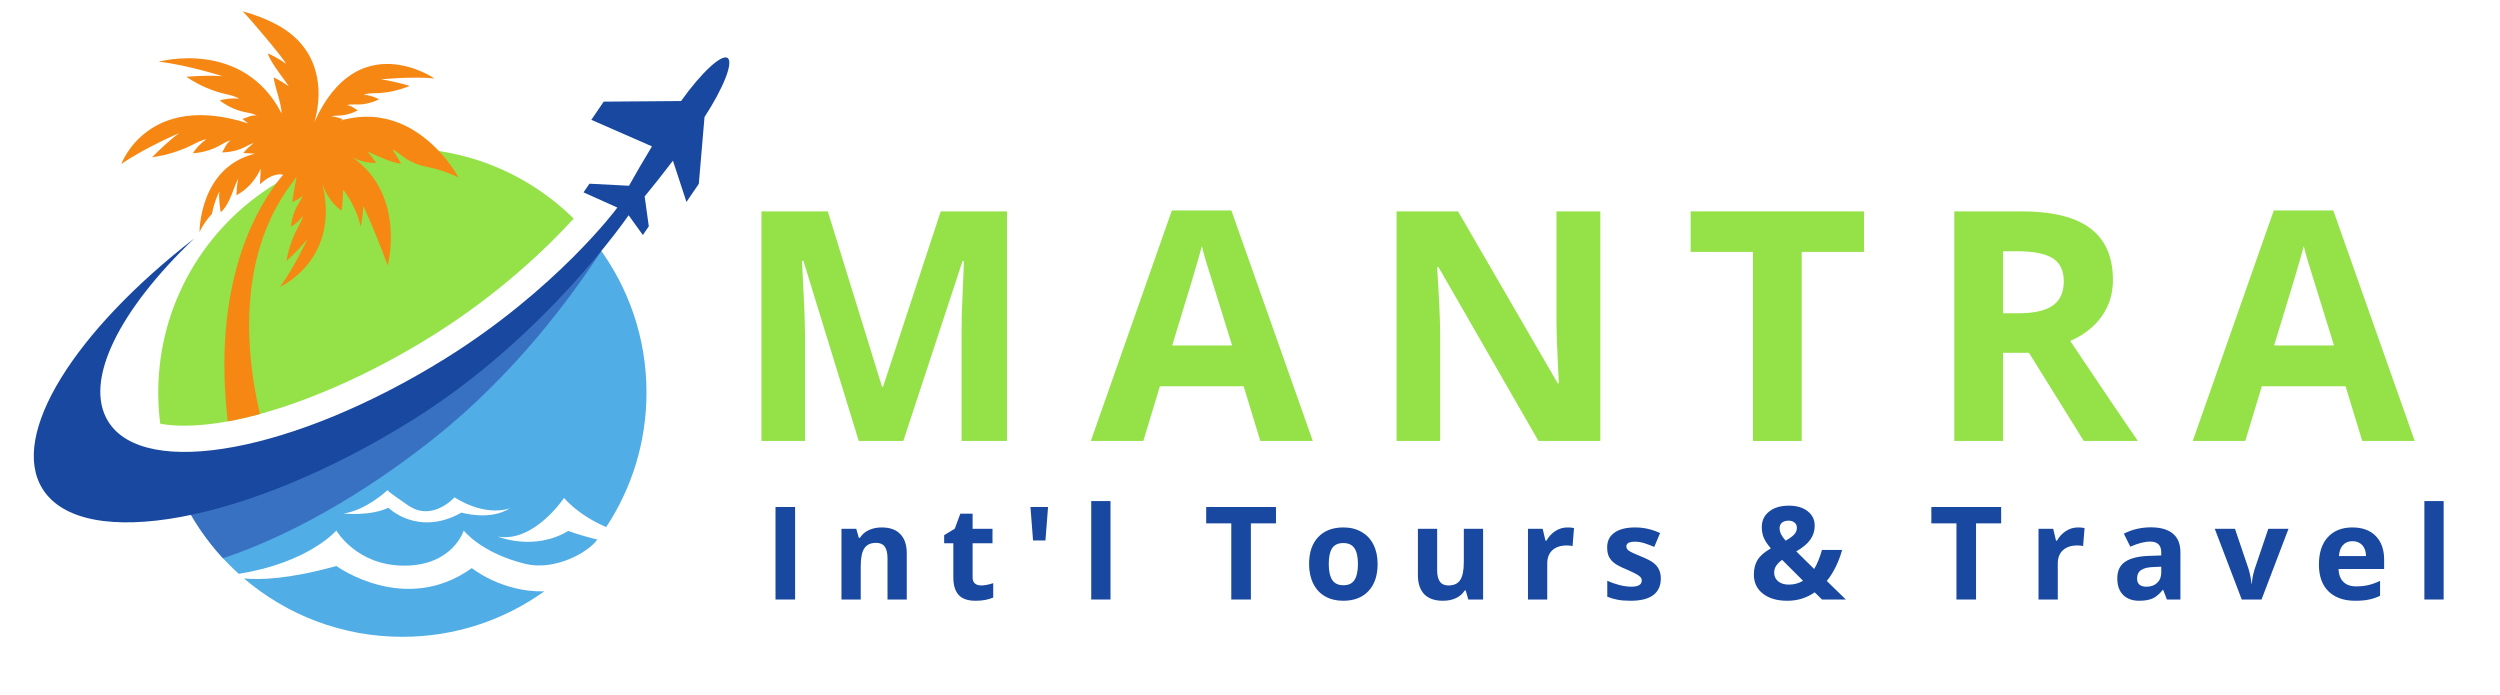 <svg xmlns="http://www.w3.org/2000/svg" xmlns:xlink="http://www.w3.org/1999/xlink" width="500" zoomAndPan="magnify" viewBox="0 0 375 104.25" height="139" preserveAspectRatio="xMidYMid meet" version="1.0"><defs><g/><clipPath id="9b34b3eeb2"><path d="M 27 36 L 97 36 L 97 95.531 L 27 95.531 Z M 27 36 " clip-rule="nonzero"/></clipPath><clipPath id="4aac0797af"><path d="M 18 1.703 L 69 1.703 L 69 64 L 18 64 Z M 18 1.703 " clip-rule="nonzero"/></clipPath></defs><g clip-path="url(#9b34b3eeb2)"><path fill="#51ade5" d="M 51.508 77.023 C 54.867 76.582 58.066 73.582 58.125 73.527 C 58.117 73.551 58.23 73.762 61.25 75.828 C 64.879 78.312 68.172 74.605 68.172 74.605 C 73.113 77.68 76.504 76.227 76.504 76.227 C 73.5 78.176 69.227 76.887 69.227 76.887 C 62.68 80.574 58.254 76.16 58.254 76.16 C 55.508 77.473 51.508 77.023 51.508 77.023 Z M 27.043 74.121 C 29.133 78.688 32.133 82.75 35.812 86.074 C 46.367 84.383 50.449 79.578 50.449 79.578 C 50.449 79.578 53.508 84.898 60.738 84.848 C 67.965 84.797 69.562 79.578 69.562 79.578 C 69.562 79.578 72.137 82.949 78.812 84.586 C 83.102 85.641 88.129 82.973 89.598 80.941 C 87.031 80.309 85.23 79.641 85.23 79.641 C 80.086 82.734 74.672 80.484 74.672 80.484 C 80.102 81.457 84.613 74.684 84.613 74.684 C 84.613 74.684 86.574 77.184 90.926 79.062 C 94.746 73.277 96.973 66.34 96.973 58.887 C 96.973 50.652 94.258 43.055 89.68 36.938 C 89.051 37.383 88.328 37.977 87.41 38.965 C 79.914 47.055 69.199 55.031 60.84 60.262 C 49.402 67.414 37.406 72.051 27.043 74.121 Z M 36.598 86.766 C 42.992 92.227 51.289 95.523 60.355 95.523 C 68.293 95.523 75.641 92.996 81.641 88.703 C 75.246 88.855 70.773 85.215 70.773 85.215 C 60.754 92.406 50.449 84.898 50.449 84.898 C 43.316 86.887 38.957 87 36.598 86.766 " fill-opacity="1" fill-rule="nonzero"/></g><path fill="#3871c1" d="M 60.84 60.262 C 69.199 55.031 79.914 47.055 87.41 38.965 C 88.328 37.977 89.051 37.383 89.68 36.938 C 89.855 37.172 90.023 37.406 90.195 37.645 C 85.738 44.512 77.117 56.25 64.906 65.902 C 54.082 74.461 42.93 80.598 33.449 83.734 C 30.836 80.906 28.668 77.664 27.043 74.121 C 37.406 72.051 49.402 67.414 60.84 60.262 " fill-opacity="1" fill-rule="nonzero"/><path fill="#95e148" d="M 86.055 32.789 C 82.156 37.051 74.891 44.121 64.684 50.461 C 55.984 55.867 46.906 59.93 38.996 62.098 C 37.328 62.551 35.711 62.926 34.164 63.207 C 31.824 63.633 29.641 63.855 27.652 63.855 C 26.305 63.855 25.094 63.754 24.031 63.555 C 23.84 62.023 23.738 60.465 23.738 58.887 C 23.738 45.57 30.836 33.918 41.449 27.5 C 44.715 25.527 48.316 24.047 52.148 23.172 C 52.168 23.164 52.188 23.16 52.207 23.156 C 53.203 22.93 54.215 22.746 55.238 22.602 C 55.383 22.582 55.523 22.562 55.668 22.543 C 56.68 22.414 57.707 22.324 58.746 22.281 C 58.812 22.277 58.879 22.273 58.945 22.273 C 59.414 22.254 59.883 22.246 60.355 22.246 C 62.219 22.246 64.047 22.383 65.832 22.652 C 73.656 23.828 80.676 27.48 86.055 32.789 " fill-opacity="1" fill-rule="nonzero"/><path fill="#1848a0" d="M 105.676 17.559 C 108.516 13.195 110.055 9.324 109.137 8.699 C 108.223 8.074 105.18 10.918 102.16 15.156 L 90.555 15.246 L 88.699 17.973 L 97.793 21.957 C 96.625 23.887 95.41 25.957 94.348 27.863 L 88.418 27.555 L 87.527 28.855 L 92.602 31.133 C 92.512 31.312 83.367 43.484 66.758 53.805 C 44.289 67.762 21.672 71.984 16.23 63.219 C 12.461 57.148 17.93 46.434 29.117 35.785 C 11.219 49.66 1.348 65.223 6.371 73.312 C 12.355 82.953 37.285 78.383 61.957 62.953 C 81.91 50.473 94.238 32.348 94.293 32.289 L 96.43 35.254 L 97.32 33.949 L 96.699 29.469 C 98.086 27.785 99.57 25.898 100.941 24.102 L 102.969 30.293 L 104.824 27.57 L 105.676 17.559 " fill-opacity="1" fill-rule="nonzero"/><g clip-path="url(#4aac0797af)"><path fill="#f68712" d="M 59.91 23.062 C 61.078 24.07 62.5 24.73 64.012 25.023 C 65.621 25.332 67.117 25.82 68.77 26.605 C 68.77 26.605 67.77 24.711 65.832 22.652 C 62.941 19.578 57.965 16.137 51.113 18.074 C 51.215 18.008 51.316 17.945 51.418 17.883 C 50.926 17.684 50.352 17.523 49.703 17.453 C 49.703 17.453 50.047 17.352 50.605 17.344 C 51.668 17.332 52.711 17.07 53.641 16.559 L 53.672 16.543 C 53.113 16.285 52.805 15.859 52.016 15.77 C 52.016 15.77 52.469 15.633 53.195 15.668 C 54.395 15.723 55.594 15.5 56.676 14.977 C 56.738 14.949 56.797 14.918 56.859 14.891 C 56.254 14.574 55.477 14.293 54.551 14.191 C 54.551 14.191 55.188 13.977 56.082 13.98 C 57.859 13.988 59.621 13.621 61.27 12.961 C 61.336 12.934 61.402 12.906 61.465 12.883 C 60.016 12.449 58.074 12.012 57.137 11.906 C 57.137 11.906 61.758 11.426 65.168 11.766 C 65.168 11.766 53.656 3.816 47.156 18.312 C 48.234 14.691 48.551 8.391 42.805 4.473 C 40.109 2.633 36.41 1.703 36.41 1.703 C 37.434 2.711 42.465 8.66 42.914 9.57 C 42.875 9.543 41.637 8.625 40.184 8.016 C 40.207 8.086 40.23 8.152 40.25 8.223 C 40.645 9.484 43.023 12.387 43.297 12.941 C 43.297 12.941 42.297 12.195 41.031 11.594 C 41.328 13.422 42.176 15.379 42.25 17.031 C 36.457 5.75 23.797 9.254 23.797 9.254 C 27.957 9.699 33.363 11.426 33.363 11.426 C 32.215 11.316 29.785 11.355 27.945 11.512 C 28.008 11.555 28.074 11.598 28.141 11.641 C 29.961 12.852 31.984 13.73 34.121 14.168 C 35.184 14.391 35.891 14.797 35.891 14.797 C 34.754 14.691 33.758 14.836 32.953 15.059 L 33.047 15.133 C 34.266 16.055 35.691 16.656 37.195 16.91 C 38.039 17.055 38.527 17.32 38.527 17.32 C 37.559 17.23 37.09 17.664 36.355 17.828 C 36.387 17.859 36.418 17.887 36.449 17.914 C 36.715 18.141 36.992 18.344 37.285 18.531 C 22.141 13.633 18.199 24.602 18.199 24.602 C 21.602 22.23 26.746 20.02 26.848 19.977 C 25.91 20.645 24.098 22.266 22.812 23.586 C 22.824 23.586 22.836 23.586 22.848 23.582 C 25.133 23.277 27.336 22.543 29.375 21.469 C 30.25 21.004 30.969 20.867 30.969 20.867 C 30.039 21.531 29.379 22.293 28.918 22.988 C 28.938 22.988 28.957 22.988 28.977 22.984 C 30.527 22.887 32.023 22.402 33.352 21.602 C 34.051 21.18 34.578 21.055 34.609 21.047 C 33.82 21.613 33.746 22.25 33.301 22.855 L 33.332 22.855 C 34.613 22.848 35.883 22.535 37.004 21.91 C 37.609 21.574 38.047 21.473 38.074 21.469 C 37.426 21.93 36.91 22.441 36.5 22.945 C 37.105 22.977 37.684 23.016 38.23 23.059 C 29.879 25.113 29.926 34.805 29.926 34.805 C 30.418 33.766 31.059 32.871 31.789 32.086 C 32.148 30.188 32.91 28.699 32.91 28.699 C 32.742 29.652 33.105 31.848 33.109 31.844 C 34.312 30.789 34.824 28.875 35.445 27.402 C 35.605 27.023 35.719 26.801 35.719 26.801 C 35.555 27.73 35.477 28.562 35.457 29.297 C 35.469 29.289 35.477 29.285 35.488 29.281 C 37.07 28.398 38.332 27.035 39.059 25.375 C 39.18 25.098 39.004 26.855 38.996 27.641 C 41.141 25.664 42.465 26.219 42.465 26.219 C 42.145 26.598 41.805 27.023 41.449 27.5 C 37.578 32.695 31.938 43.859 34.164 63.207 C 35.711 62.926 37.328 62.551 38.996 62.098 C 37.184 54.523 35.02 38.941 43.863 27.371 C 43.867 27.457 44.188 26.852 44.473 26.543 C 44.523 26.59 43.902 29.211 43.863 30.305 L 43.863 30.328 C 44.383 29.969 44.922 29.926 45.418 29.273 C 45.41 29.301 45.293 29.742 44.918 30.32 C 44.211 31.422 43.766 32.672 43.641 33.973 C 43.641 33.992 43.637 34.008 43.637 34.023 C 44.234 33.652 44.895 33.117 45.473 32.352 C 45.469 32.387 45.328 32.973 44.93 33.68 C 43.969 35.371 43.297 37.207 42.98 39.125 C 42.98 39.133 42.977 39.145 42.977 39.152 C 44.121 38.105 45.535 36.617 46.121 35.844 C 46.082 35.934 44.086 40.211 42.004 43.016 C 42.004 43.016 51.312 38.906 48.25 27.156 C 48.695 28.922 49.727 30.48 51.18 31.574 C 51.191 31.582 51.203 31.59 51.215 31.602 C 51.375 30.953 51.438 29.25 51.469 28.441 C 51.469 28.441 53.34 30.707 54.098 33.938 L 54.121 33.957 C 54.273 33.332 54.469 31.66 54.496 30.895 C 54.496 30.895 55.883 33.711 58.156 39.812 C 58.156 39.812 60.957 29.316 52.898 23.617 C 53.969 24.172 55.16 24.457 56.375 24.449 L 56.406 24.445 C 56.227 24.027 55.246 22.914 55.098 22.703 C 55.098 22.703 58.652 24.449 60.109 24.551 L 60.148 24.555 C 59.93 24.059 58.91 22.48 58.844 22.387 C 58.844 22.387 59.547 22.75 59.91 23.062 " fill-opacity="1" fill-rule="nonzero"/></g><g fill="#95e148" fill-opacity="1"><g transform="translate(109.889, 66.143)"><g><path d="M 18.922 0 L 10.625 -27.016 L 10.406 -27.016 C 10.707 -21.523 10.859 -17.859 10.859 -16.016 L 10.859 0 L 4.328 0 L 4.328 -34.438 L 14.281 -34.438 L 22.422 -8.109 L 22.562 -8.109 L 31.219 -34.438 L 41.156 -34.438 L 41.156 0 L 34.344 0 L 34.344 -16.297 C 34.344 -17.066 34.352 -17.953 34.375 -18.953 C 34.406 -19.961 34.516 -22.633 34.703 -26.969 L 34.484 -26.969 L 25.609 0 Z M 18.922 0 "/></g></g></g><g fill="#95e148" fill-opacity="1"><g transform="translate(163.625, 66.143)"><g><path d="M 25.422 0 L 22.922 -8.203 L 10.359 -8.203 L 7.875 0 L 0 0 L 12.156 -34.578 L 21.078 -34.578 L 33.297 0 Z M 21.188 -14.328 C 18.875 -21.754 17.57 -25.953 17.281 -26.922 C 16.988 -27.898 16.781 -28.672 16.656 -29.234 C 16.133 -27.223 14.648 -22.254 12.203 -14.328 Z M 21.188 -14.328 "/></g></g></g><g fill="#95e148" fill-opacity="1"><g transform="translate(205.159, 66.143)"><g><path d="M 34.891 0 L 25.609 0 L 10.625 -26.062 L 10.406 -26.062 C 10.707 -21.457 10.859 -18.172 10.859 -16.203 L 10.859 0 L 4.328 0 L 4.328 -34.438 L 13.547 -34.438 L 28.5 -8.641 L 28.672 -8.641 C 28.43 -13.117 28.312 -16.285 28.312 -18.141 L 28.312 -34.438 L 34.891 -34.438 Z M 34.891 0 "/></g></g></g><g fill="#95e148" fill-opacity="1"><g transform="translate(252.629, 66.143)"><g><path d="M 17.625 0 L 10.312 0 L 10.312 -28.359 L 0.969 -28.359 L 0.969 -34.438 L 26.969 -34.438 L 26.969 -28.359 L 17.625 -28.359 Z M 17.625 0 "/></g></g></g><g fill="#95e148" fill-opacity="1"><g transform="translate(288.816, 66.143)"><g><path d="M 11.641 -19.156 L 14 -19.156 C 16.301 -19.156 18 -19.539 19.094 -20.312 C 20.195 -21.082 20.75 -22.289 20.75 -23.938 C 20.75 -25.57 20.188 -26.734 19.062 -27.422 C 17.945 -28.109 16.211 -28.453 13.859 -28.453 L 11.641 -28.453 Z M 11.641 -13.219 L 11.641 0 L 4.328 0 L 4.328 -34.438 L 14.375 -34.438 C 19.051 -34.438 22.508 -33.582 24.75 -31.875 C 27 -30.176 28.125 -27.594 28.125 -24.125 C 28.125 -22.094 27.566 -20.285 26.453 -18.703 C 25.336 -17.129 23.758 -15.895 21.719 -15 C 26.906 -7.258 30.285 -2.258 31.859 0 L 23.75 0 L 15.531 -13.219 Z M 11.641 -13.219 "/></g></g></g><g fill="#95e148" fill-opacity="1"><g transform="translate(328.914, 66.143)"><g><path d="M 25.422 0 L 22.922 -8.203 L 10.359 -8.203 L 7.875 0 L 0 0 L 12.156 -34.578 L 21.078 -34.578 L 33.297 0 Z M 21.188 -14.328 C 18.875 -21.754 17.57 -25.953 17.281 -26.922 C 16.988 -27.898 16.781 -28.672 16.656 -29.234 C 16.133 -27.223 14.648 -22.254 12.203 -14.328 Z M 21.188 -14.328 "/></g></g></g><g fill="#1848a0" fill-opacity="1"><g transform="translate(114.576, 89.927)"><g><path d="M 1.75 0 L 1.75 -13.875 L 4.688 -13.875 L 4.688 0 Z M 1.75 0 "/></g></g></g><g fill="#1848a0" fill-opacity="1"><g transform="translate(124.704, 89.927)"><g><path d="M 11.312 0 L 8.422 0 L 8.422 -6.203 C 8.422 -6.961 8.285 -7.535 8.016 -7.922 C 7.742 -8.305 7.305 -8.5 6.703 -8.5 C 5.898 -8.5 5.316 -8.227 4.953 -7.688 C 4.586 -7.145 4.406 -6.25 4.406 -5 L 4.406 0 L 1.516 0 L 1.516 -10.609 L 3.734 -10.609 L 4.125 -9.25 L 4.281 -9.25 C 4.602 -9.758 5.047 -10.145 5.609 -10.406 C 6.18 -10.676 6.828 -10.812 7.547 -10.812 C 8.773 -10.812 9.707 -10.477 10.344 -9.812 C 10.988 -9.145 11.312 -8.18 11.312 -6.922 Z M 11.312 0 "/></g></g></g><g fill="#1848a0" fill-opacity="1"><g transform="translate(141.172, 89.927)"><g><path d="M 5.984 -2.109 C 6.492 -2.109 7.102 -2.223 7.812 -2.453 L 7.812 -0.297 C 7.094 0.023 6.207 0.188 5.156 0.188 C 4 0.188 3.156 -0.102 2.625 -0.688 C 2.094 -1.27 1.828 -2.148 1.828 -3.328 L 1.828 -8.438 L 0.453 -8.438 L 0.453 -9.656 L 2.047 -10.625 L 2.875 -12.875 L 4.719 -12.875 L 4.719 -10.609 L 7.703 -10.609 L 7.703 -8.438 L 4.719 -8.438 L 4.719 -3.328 C 4.719 -2.91 4.832 -2.602 5.062 -2.406 C 5.301 -2.207 5.609 -2.109 5.984 -2.109 Z M 5.984 -2.109 "/></g></g></g><g fill="#1848a0" fill-opacity="1"><g transform="translate(153.302, 89.927)"><g><path d="M 3.906 -13.875 L 3.516 -8.859 L 1.656 -8.859 L 1.266 -13.875 Z M 3.906 -13.875 "/></g></g></g><g fill="#1848a0" fill-opacity="1"><g transform="translate(162.169, 89.927)"><g><path d="M 4.406 0 L 1.516 0 L 1.516 -14.766 L 4.406 -14.766 Z M 4.406 0 "/></g></g></g><g fill="#1848a0" fill-opacity="1"><g transform="translate(171.794, 89.927)"><g/></g></g><g fill="#1848a0" fill-opacity="1"><g transform="translate(180.538, 89.927)"><g><path d="M 7.094 0 L 4.156 0 L 4.156 -11.422 L 0.391 -11.422 L 0.391 -13.875 L 10.859 -13.875 L 10.859 -11.422 L 7.094 -11.422 Z M 7.094 0 "/></g></g></g><g fill="#1848a0" fill-opacity="1"><g transform="translate(195.487, 89.927)"><g><path d="M 3.828 -5.328 C 3.828 -4.273 4 -3.477 4.344 -2.938 C 4.688 -2.406 5.25 -2.141 6.031 -2.141 C 6.801 -2.141 7.352 -2.406 7.688 -2.938 C 8.031 -3.469 8.203 -4.266 8.203 -5.328 C 8.203 -6.379 8.031 -7.164 7.688 -7.688 C 7.344 -8.207 6.781 -8.469 6 -8.469 C 5.227 -8.469 4.672 -8.207 4.328 -7.688 C 3.992 -7.164 3.828 -6.379 3.828 -5.328 Z M 11.156 -5.328 C 11.156 -3.598 10.695 -2.242 9.781 -1.266 C 8.875 -0.297 7.609 0.188 5.984 0.188 C 4.961 0.188 4.062 -0.031 3.281 -0.469 C 2.508 -0.914 1.914 -1.555 1.5 -2.391 C 1.082 -3.234 0.875 -4.211 0.875 -5.328 C 0.875 -7.055 1.328 -8.398 2.234 -9.359 C 3.141 -10.328 4.41 -10.812 6.047 -10.812 C 7.066 -10.812 7.961 -10.586 8.734 -10.141 C 9.516 -9.703 10.113 -9.066 10.531 -8.234 C 10.945 -7.41 11.156 -6.441 11.156 -5.328 Z M 11.156 -5.328 "/></g></g></g><g fill="#1848a0" fill-opacity="1"><g transform="translate(211.214, 89.927)"><g><path d="M 9.031 0 L 8.641 -1.359 L 8.5 -1.359 C 8.188 -0.859 7.742 -0.473 7.172 -0.203 C 6.609 0.055 5.961 0.188 5.234 0.188 C 3.984 0.188 3.039 -0.145 2.406 -0.812 C 1.781 -1.477 1.469 -2.438 1.469 -3.688 L 1.469 -10.609 L 4.359 -10.609 L 4.359 -4.406 C 4.359 -3.645 4.492 -3.07 4.766 -2.688 C 5.035 -2.301 5.469 -2.109 6.062 -2.109 C 6.875 -2.109 7.457 -2.379 7.812 -2.922 C 8.176 -3.461 8.359 -4.363 8.359 -5.625 L 8.359 -10.609 L 11.25 -10.609 L 11.25 0 Z M 9.031 0 "/></g></g></g><g fill="#1848a0" fill-opacity="1"><g transform="translate(227.681, 89.927)"><g><path d="M 7.438 -10.812 C 7.832 -10.812 8.16 -10.781 8.422 -10.719 L 8.203 -8.016 C 7.961 -8.078 7.676 -8.109 7.344 -8.109 C 6.414 -8.109 5.691 -7.867 5.172 -7.391 C 4.66 -6.922 4.406 -6.258 4.406 -5.406 L 4.406 0 L 1.516 0 L 1.516 -10.609 L 3.719 -10.609 L 4.141 -8.828 L 4.281 -8.828 C 4.613 -9.422 5.055 -9.898 5.609 -10.266 C 6.172 -10.629 6.781 -10.812 7.438 -10.812 Z M 7.438 -10.812 "/></g></g></g><g fill="#1848a0" fill-opacity="1"><g transform="translate(240.201, 89.927)"><g><path d="M 8.922 -3.156 C 8.922 -2.062 8.539 -1.227 7.781 -0.656 C 7.031 -0.094 5.898 0.188 4.391 0.188 C 3.617 0.188 2.961 0.133 2.422 0.031 C 1.879 -0.07 1.367 -0.223 0.891 -0.422 L 0.891 -2.812 C 1.43 -2.562 2.035 -2.348 2.703 -2.172 C 3.379 -2.004 3.973 -1.922 4.484 -1.922 C 5.535 -1.922 6.062 -2.227 6.062 -2.844 C 6.062 -3.062 5.988 -3.242 5.844 -3.391 C 5.707 -3.535 5.469 -3.695 5.125 -3.875 C 4.789 -4.051 4.336 -4.266 3.766 -4.516 C 2.953 -4.848 2.352 -5.16 1.969 -5.453 C 1.582 -5.742 1.301 -6.078 1.125 -6.453 C 0.957 -6.828 0.875 -7.289 0.875 -7.844 C 0.875 -8.789 1.238 -9.52 1.969 -10.031 C 2.695 -10.551 3.734 -10.812 5.078 -10.812 C 6.359 -10.812 7.602 -10.531 8.812 -9.969 L 7.938 -7.891 C 7.406 -8.117 6.906 -8.305 6.438 -8.453 C 5.977 -8.598 5.508 -8.672 5.031 -8.672 C 4.176 -8.672 3.75 -8.438 3.75 -7.969 C 3.75 -7.707 3.883 -7.484 4.156 -7.297 C 4.438 -7.109 5.039 -6.828 5.969 -6.453 C 6.801 -6.117 7.41 -5.805 7.797 -5.516 C 8.18 -5.223 8.461 -4.883 8.641 -4.5 C 8.828 -4.125 8.922 -3.676 8.922 -3.156 Z M 8.922 -3.156 "/></g></g></g><g fill="#1848a0" fill-opacity="1"><g transform="translate(253.556, 89.927)"><g/></g></g><g fill="#1848a0" fill-opacity="1"><g transform="translate(262.299, 89.927)"><g><path d="M 14.578 0 L 11 0 L 9.906 -1.078 C 8.695 -0.234 7.332 0.188 5.812 0.188 C 4.27 0.188 3.047 -0.164 2.141 -0.875 C 1.234 -1.582 0.781 -2.539 0.781 -3.75 C 0.781 -4.613 0.969 -5.348 1.344 -5.953 C 1.727 -6.566 2.391 -7.141 3.328 -7.672 C 2.848 -8.223 2.5 -8.742 2.281 -9.234 C 2.07 -9.734 1.969 -10.273 1.969 -10.859 C 1.969 -11.828 2.332 -12.602 3.062 -13.188 C 3.801 -13.781 4.789 -14.078 6.031 -14.078 C 7.207 -14.078 8.145 -13.801 8.844 -13.25 C 9.551 -12.707 9.906 -11.977 9.906 -11.062 C 9.906 -10.301 9.688 -9.609 9.25 -8.984 C 8.812 -8.367 8.109 -7.781 7.141 -7.219 L 9.828 -4.578 C 10.273 -5.316 10.664 -6.27 11 -7.438 L 14.016 -7.438 C 13.785 -6.582 13.473 -5.75 13.078 -4.938 C 12.68 -4.125 12.227 -3.406 11.719 -2.781 Z M 3.828 -4.031 C 3.828 -3.477 4.031 -3.039 4.438 -2.719 C 4.844 -2.395 5.363 -2.234 6 -2.234 C 6.801 -2.234 7.52 -2.426 8.156 -2.812 L 5.016 -5.953 C 4.641 -5.672 4.348 -5.379 4.141 -5.078 C 3.93 -4.773 3.828 -4.426 3.828 -4.031 Z M 7.234 -10.75 C 7.234 -11.082 7.117 -11.344 6.891 -11.531 C 6.66 -11.727 6.363 -11.828 6 -11.828 C 5.582 -11.828 5.25 -11.727 5 -11.531 C 4.758 -11.332 4.641 -11.047 4.641 -10.672 C 4.641 -10.109 4.941 -9.492 5.547 -8.828 C 6.086 -9.129 6.504 -9.426 6.797 -9.719 C 7.086 -10.02 7.234 -10.363 7.234 -10.75 Z M 7.234 -10.75 "/></g></g></g><g fill="#1848a0" fill-opacity="1"><g transform="translate(280.569, 89.927)"><g/></g></g><g fill="#1848a0" fill-opacity="1"><g transform="translate(289.312, 89.927)"><g><path d="M 7.094 0 L 4.156 0 L 4.156 -11.422 L 0.391 -11.422 L 0.391 -13.875 L 10.859 -13.875 L 10.859 -11.422 L 7.094 -11.422 Z M 7.094 0 "/></g></g></g><g fill="#1848a0" fill-opacity="1"><g transform="translate(304.262, 89.927)"><g><path d="M 7.438 -10.812 C 7.832 -10.812 8.16 -10.781 8.422 -10.719 L 8.203 -8.016 C 7.961 -8.078 7.676 -8.109 7.344 -8.109 C 6.414 -8.109 5.691 -7.867 5.172 -7.391 C 4.66 -6.922 4.406 -6.258 4.406 -5.406 L 4.406 0 L 1.516 0 L 1.516 -10.609 L 3.719 -10.609 L 4.141 -8.828 L 4.281 -8.828 C 4.613 -9.422 5.055 -9.898 5.609 -10.266 C 6.172 -10.629 6.781 -10.812 7.438 -10.812 Z M 7.438 -10.812 "/></g></g></g><g fill="#1848a0" fill-opacity="1"><g transform="translate(316.781, 89.927)"><g><path d="M 8.25 0 L 7.703 -1.438 L 7.625 -1.438 C 7.133 -0.82 6.629 -0.395 6.109 -0.156 C 5.598 0.07 4.926 0.188 4.094 0.188 C 3.082 0.188 2.281 -0.102 1.688 -0.688 C 1.102 -1.27 0.812 -2.098 0.812 -3.172 C 0.812 -4.297 1.203 -5.125 1.984 -5.656 C 2.773 -6.195 3.969 -6.492 5.562 -6.547 L 7.406 -6.609 L 7.406 -7.078 C 7.406 -8.148 6.852 -8.688 5.75 -8.688 C 4.906 -8.688 3.91 -8.43 2.766 -7.922 L 1.797 -9.875 C 3.023 -10.508 4.379 -10.828 5.859 -10.828 C 7.285 -10.828 8.379 -10.516 9.141 -9.891 C 9.898 -9.273 10.281 -8.336 10.281 -7.078 L 10.281 0 Z M 7.406 -4.922 L 6.281 -4.875 C 5.438 -4.852 4.805 -4.703 4.391 -4.422 C 3.984 -4.141 3.781 -3.719 3.781 -3.156 C 3.781 -2.332 4.25 -1.922 5.188 -1.922 C 5.863 -1.922 6.398 -2.113 6.797 -2.5 C 7.203 -2.883 7.406 -3.398 7.406 -4.047 Z M 7.406 -4.922 "/></g></g></g><g fill="#1848a0" fill-opacity="1"><g transform="translate(332.214, 89.927)"><g><path d="M 4.047 0 L 0 -10.609 L 3.031 -10.609 L 5.078 -4.562 C 5.305 -3.801 5.445 -3.078 5.5 -2.391 L 5.562 -2.391 C 5.594 -2.992 5.734 -3.719 5.984 -4.562 L 8.031 -10.609 L 11.062 -10.609 L 7.016 0 Z M 4.047 0 "/></g></g></g><g fill="#1848a0" fill-opacity="1"><g transform="translate(346.964, 89.927)"><g><path d="M 5.906 -8.75 C 5.301 -8.75 4.82 -8.551 4.469 -8.156 C 4.125 -7.77 3.926 -7.223 3.875 -6.516 L 7.938 -6.516 C 7.926 -7.223 7.738 -7.77 7.375 -8.156 C 7.008 -8.551 6.52 -8.75 5.906 -8.75 Z M 6.328 0.188 C 4.617 0.188 3.281 -0.281 2.312 -1.219 C 1.352 -2.164 0.875 -3.504 0.875 -5.234 C 0.875 -7.004 1.316 -8.375 2.203 -9.344 C 3.098 -10.32 4.328 -10.812 5.891 -10.812 C 7.391 -10.812 8.555 -10.383 9.391 -9.531 C 10.234 -8.676 10.656 -7.492 10.656 -5.984 L 10.656 -4.578 L 3.812 -4.578 C 3.844 -3.754 4.082 -3.113 4.531 -2.656 C 4.988 -2.195 5.629 -1.969 6.453 -1.969 C 7.086 -1.969 7.691 -2.031 8.266 -2.156 C 8.836 -2.289 9.43 -2.504 10.047 -2.797 L 10.047 -0.562 C 9.547 -0.312 9.004 -0.125 8.422 0 C 7.848 0.125 7.148 0.188 6.328 0.188 Z M 6.328 0.188 "/></g></g></g><g fill="#1848a0" fill-opacity="1"><g transform="translate(362.141, 89.927)"><g><path d="M 4.406 0 L 1.516 0 L 1.516 -14.766 L 4.406 -14.766 Z M 4.406 0 "/></g></g></g></svg>